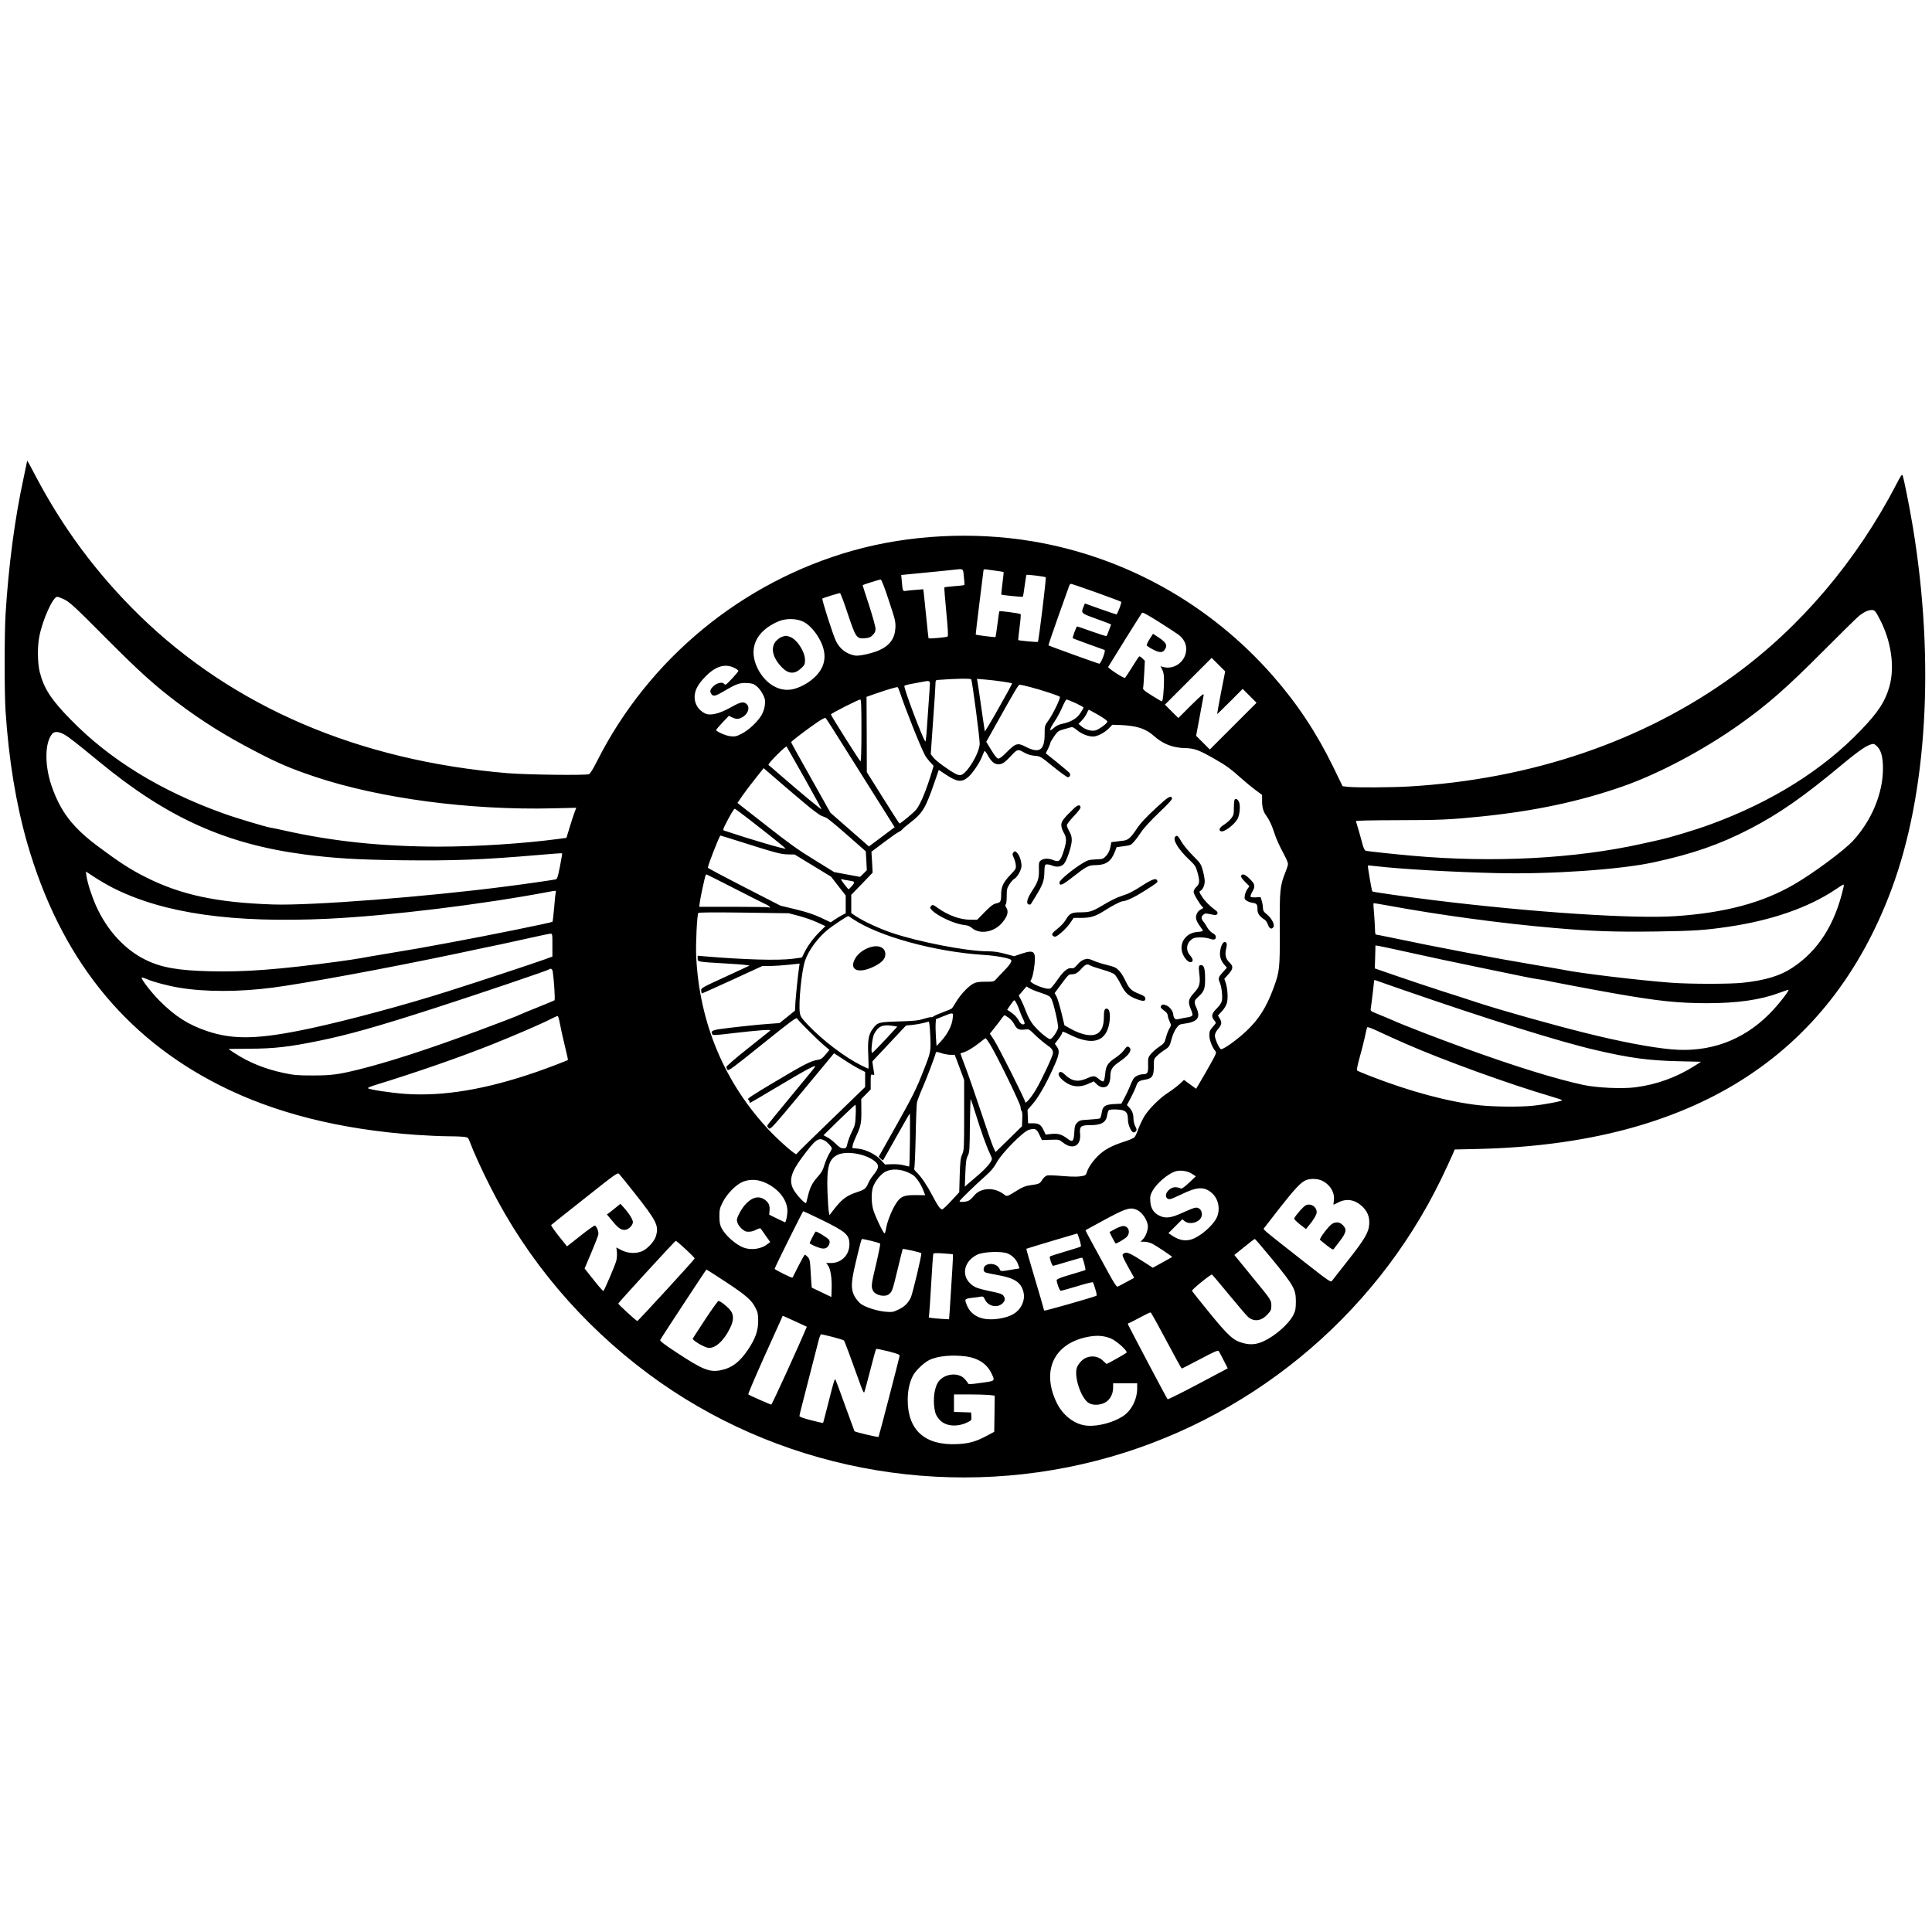 <?xml version="1.0" standalone="no"?>
<!DOCTYPE svg PUBLIC "-//W3C//DTD SVG 20010904//EN"
 "http://www.w3.org/TR/2001/REC-SVG-20010904/DTD/svg10.dtd">
<svg version="1.0" xmlns="http://www.w3.org/2000/svg"
 width="2088pt" height="2088pt" viewBox="0 0 2088 2088"
 preserveAspectRatio="xMidYMid meet">
<g transform="translate(0,2088) scale(0.1,-0.1)"
fill="#000000" stroke="none">
<path d="M287 15868 c-3 -18 -17 -85 -31 -149 -96 -440 -164 -954 -196 -1479
-13 -210 -13 -849 0 -1045 35 -529 113 -1002 234 -1426 354 -1229 1040 -2093
2082 -2619 592 -299 1298 -477 2122 -535 118 -8 272 -15 342 -15 70 0 148 -3
173 -6 45 -6 47 -8 66 -58 42 -112 128 -301 222 -486 400 -791 980 -1477 1704
-2016 1376 -1024 3175 -1372 4850 -939 1619 418 2989 1538 3719 3040 45 94 97
204 115 246 l33 76 262 6 c2298 56 3783 991 4459 2807 385 1034 469 2465 231
3910 -35 213 -98 528 -112 563 -6 15 -21 -6 -66 -95 -433 -833 -1039 -1547
-1756 -2068 -975 -709 -2185 -1122 -3515 -1200 -192 -11 -561 -13 -653 -4
l-62 7 -100 206 c-183 375 -393 690 -657 991 -679 772 -1591 1281 -2595 1450
-638 107 -1333 71 -1943 -101 -1196 -338 -2204 -1169 -2762 -2274 -44 -88 -75
-137 -88 -142 -42 -14 -677 -6 -880 11 -1612 136 -2963 715 -3979 1706 -460
450 -829 946 -1131 1524 -42 80 -78 146 -80 146 -1 0 -5 -15 -8 -32z m10130
-1220 c5 -46 8 -86 6 -89 -1 -4 -50 -10 -108 -14 -58 -4 -107 -10 -109 -14 -2
-3 7 -123 21 -265 19 -201 22 -260 13 -266 -13 -8 -199 -25 -205 -18 -1 1 -12
102 -24 223 -12 121 -24 240 -27 263 l-6 44 -81 -7 c-45 -3 -94 -8 -109 -11
-31 -6 -33 -1 -42 107 l-6 65 237 23 c131 13 270 26 308 31 135 15 122 22 132
-72z m357 62 c37 -5 70 -10 72 -12 2 -2 -3 -57 -12 -122 -8 -65 -14 -120 -12
-122 7 -6 227 -28 233 -23 2 3 11 56 19 118 9 63 17 116 20 118 6 6 199 -18
208 -26 7 -7 -76 -688 -85 -698 -6 -5 -207 13 -213 20 -1 1 6 63 15 137 10 74
15 139 11 143 -7 8 -222 37 -229 31 -3 -2 -12 -65 -21 -139 -10 -75 -19 -137
-21 -140 -5 -4 -209 21 -214 27 -1 1 17 158 41 348 24 190 44 348 44 353 0 4
17 5 38 2 20 -3 68 -10 106 -15z m-1168 -320 c70 -210 74 -230 71 -296 -6
-113 -60 -189 -172 -240 -74 -34 -221 -67 -264 -59 -92 17 -163 70 -205 154
-32 63 -157 454 -148 462 8 7 175 59 190 59 6 0 43 -98 82 -217 88 -263 97
-277 183 -271 49 4 63 9 89 35 24 24 31 40 30 70 0 21 -32 135 -70 253 -39
118 -70 215 -69 216 10 7 185 62 195 61 9 -1 43 -89 88 -227z m2245 86 c144
-52 264 -97 266 -100 8 -8 -41 -136 -52 -136 -5 0 -84 27 -175 59 l-165 59
-13 -31 c-31 -73 -30 -74 118 -128 74 -27 145 -53 156 -58 l22 -10 -22 -60
c-12 -33 -24 -62 -27 -65 -3 -3 -74 19 -158 49 -84 30 -156 55 -160 55 -8 0
-53 -121 -47 -127 2 -3 78 -31 168 -64 90 -32 168 -61 175 -63 17 -7 -39 -152
-58 -149 -20 4 -541 192 -547 198 -3 3 45 143 105 312 61 170 114 318 118 331
3 12 13 22 20 22 8 0 132 -43 276 -94z m-11172 -67 c71 -31 115 -72 476 -435
346 -348 527 -511 766 -690 267 -200 502 -348 822 -515 263 -138 394 -194 662
-284 700 -234 1672 -363 2572 -341 l251 6 -19 -50 c-11 -28 -34 -101 -53 -163
l-34 -112 -89 -12 c-372 -50 -891 -83 -1293 -83 -611 1 -1147 57 -1675 176
-60 14 -126 27 -145 30 -53 9 -381 107 -506 153 -678 243 -1229 582 -1650
1014 -210 214 -289 335 -334 512 -25 98 -27 281 -4 391 37 183 147 424 192
424 9 0 37 -10 61 -21z m19633 -214 c127 -239 168 -520 108 -734 -46 -162
-119 -275 -307 -471 -413 -431 -963 -776 -1626 -1019 -159 -59 -439 -143 -562
-170 -49 -11 -130 -29 -180 -40 -722 -161 -1605 -207 -2475 -130 -175 15 -493
49 -511 55 -10 3 -23 29 -34 72 -16 63 -63 225 -71 247 -3 7 153 10 453 11
445 0 571 6 903 40 577 59 1062 162 1530 326 386 135 869 391 1258 667 302
214 509 395 907 795 187 188 361 359 386 379 57 46 105 67 144 64 26 -2 35
-12 77 -92z m-7579 -172 c57 -42 87 -96 87 -158 0 -130 -127 -228 -251 -193
l-27 8 19 -37 c13 -26 19 -58 19 -108 0 -111 -12 -235 -23 -235 -5 0 -54 28
-108 63 -81 50 -99 66 -95 82 3 11 8 81 12 157 l7 136 -27 27 c-14 14 -30 24
-34 21 -5 -3 -39 -55 -77 -116 -38 -61 -72 -113 -76 -116 -14 -8 -190 107
-182 119 28 48 357 575 365 584 7 8 55 -18 176 -94 92 -58 189 -121 215 -140z
m-4049 137 c65 -33 137 -115 183 -207 76 -153 53 -286 -69 -398 -66 -61 -161
-111 -241 -126 -139 -25 -281 60 -364 217 -113 217 -29 414 223 520 80 33 195
31 268 -6z m4512 -765 c-24 -127 -43 -231 -42 -232 1 -2 64 59 139 134 l137
138 75 -75 75 -75 -253 -253 -252 -252 -74 74 -74 74 38 204 c21 112 40 217
43 233 4 26 -13 13 -135 -107 l-138 -138 -73 72 -72 73 252 252 253 253 73
-73 73 -73 -45 -229z m-5256 265 c22 -11 40 -25 40 -30 0 -13 -121 -144 -136
-148 -7 -2 -15 2 -19 7 -13 23 -73 12 -108 -19 -41 -36 -50 -61 -30 -89 21
-31 44 -26 137 29 135 80 171 92 248 88 56 -3 73 -8 105 -34 21 -16 51 -55 66
-85 24 -46 28 -62 24 -111 -3 -36 -15 -76 -33 -110 -40 -73 -143 -171 -221
-209 -55 -28 -70 -31 -118 -26 -51 5 -155 51 -155 68 0 4 31 40 68 80 l69 73
35 -17 c47 -22 73 -21 115 4 59 37 80 102 43 139 -31 31 -67 24 -161 -29 -137
-77 -234 -100 -292 -70 -69 35 -110 101 -110 175 0 66 30 128 96 200 121 133
229 169 337 114z m2556 -122 c11 -12 95 -650 92 -700 -8 -106 -136 -317 -203
-334 -13 -3 -38 2 -56 12 -71 36 -210 138 -240 175 l-30 39 25 357 c15 197 26
377 26 401 0 33 4 42 18 43 206 16 356 18 368 7z m338 -24 c55 -8 102 -17 104
-19 3 -2 -62 -122 -144 -266 -81 -144 -149 -258 -151 -253 -1 5 -18 122 -38
259 -19 138 -38 263 -41 279 l-6 29 88 -7 c49 -4 134 -14 188 -22z m-784 -21
c0 -16 -7 -118 -15 -228 -7 -110 -17 -246 -21 -303 -4 -57 -10 -99 -14 -95
-31 37 -237 584 -226 601 3 5 49 17 103 26 54 10 105 19 113 21 48 10 60 5 60
-22z m1086 -39 c117 -30 305 -92 318 -104 11 -11 -72 -185 -123 -256 -41 -57
-41 -58 -41 -146 0 -179 -58 -216 -210 -136 -81 42 -105 35 -198 -59 -53 -54
-79 -73 -94 -71 -15 2 -38 31 -75 92 l-54 89 79 141 c238 426 268 476 283 476
9 0 61 -11 115 -26z m-1410 -57 c57 -174 217 -577 271 -680 8 -16 32 -48 54
-72 l39 -42 -19 -64 c-55 -185 -120 -345 -167 -406 -24 -32 -170 -153 -183
-153 -3 1 -84 125 -179 278 l-174 277 -1 407 -2 407 100 35 c129 45 228 74
237 69 3 -2 14 -27 24 -56z m-416 -413 c0 -210 -4 -334 -10 -332 -10 3 -320
494 -320 507 0 10 297 161 317 161 10 0 13 -67 13 -336z m2315 297 c47 -22 85
-43 85 -48 0 -5 -15 -31 -33 -58 -38 -59 -101 -97 -191 -116 -43 -9 -70 -22
-98 -47 -54 -49 -50 -18 10 72 27 40 64 109 83 154 19 45 40 82 46 82 7 0 51
-18 98 -39z m246 -128 c63 -37 98 -63 97 -73 -5 -22 -97 -88 -134 -95 -46 -8
-102 9 -144 43 l-34 29 35 36 c20 20 44 55 54 77 10 22 20 40 22 40 2 0 49
-26 104 -57z m-2746 -348 c104 -165 269 -427 366 -582 l178 -283 -139 -104
-139 -104 -208 182 -208 182 -212 378 c-117 207 -213 380 -213 385 0 9 186
150 290 220 57 38 78 47 86 38 6 -7 96 -147 199 -312z m3151 220 c81 -19 136
-47 194 -98 101 -89 204 -129 340 -132 100 -3 147 -20 315 -116 121 -68 182
-113 294 -214 41 -37 107 -91 147 -121 l74 -55 0 -63 c0 -72 13 -118 45 -161
32 -44 59 -100 85 -180 26 -79 52 -136 110 -245 22 -41 40 -84 40 -96 0 -11
-11 -49 -26 -85 -61 -155 -65 -194 -63 -617 2 -432 -1 -461 -68 -642 -78 -209
-157 -334 -291 -461 -103 -98 -262 -211 -279 -197 -22 18 -63 111 -63 144 0
22 11 45 35 74 40 47 43 72 16 115 l-18 30 43 46 c26 28 47 64 54 90 14 51 7
159 -14 220 l-14 40 44 50 c52 58 55 85 14 124 -43 42 -54 83 -39 150 10 43
10 58 0 68 -20 20 -45 -6 -59 -65 -17 -68 -4 -123 38 -172 l30 -34 -45 -50
c-49 -55 -52 -63 -31 -114 19 -44 30 -147 22 -192 -5 -24 -23 -52 -56 -85 -55
-55 -62 -83 -30 -124 11 -14 20 -28 20 -32 0 -4 -16 -25 -35 -46 -30 -34 -35
-46 -35 -89 0 -50 32 -132 66 -171 13 -14 7 -30 -52 -135 -36 -66 -87 -153
-112 -195 l-45 -76 -66 48 -65 48 -47 -44 c-26 -24 -80 -65 -120 -91 -90 -57
-202 -167 -257 -251 -22 -35 -52 -98 -68 -140 -15 -43 -34 -85 -43 -94 -9 -9
-54 -29 -101 -44 -144 -46 -226 -90 -294 -158 -63 -63 -109 -133 -121 -180 -4
-14 -14 -28 -23 -31 -56 -15 -111 -16 -238 -6 -79 7 -154 10 -168 6 -15 -4
-37 -23 -51 -45 -27 -44 -33 -47 -128 -60 -53 -8 -84 -19 -140 -54 -118 -73
-113 -71 -150 -43 -105 80 -254 71 -324 -21 -14 -19 -39 -41 -54 -49 -30 -15
-99 -19 -99 -6 0 10 175 180 283 275 58 52 88 87 119 144 56 103 288 337 349
353 67 18 81 11 112 -53 l27 -58 93 3 c92 3 93 3 135 -30 106 -84 198 -36 185
95 -8 79 8 93 108 93 124 0 173 29 185 109 4 25 12 49 18 53 20 13 136 9 165
-7 31 -16 41 -39 41 -100 1 -48 32 -123 56 -132 10 -4 22 1 30 11 11 15 10 24
-7 54 -10 20 -19 56 -19 79 0 52 -14 91 -46 124 l-25 26 45 84 c24 46 49 101
55 121 16 48 31 59 94 69 79 13 97 39 97 143 0 82 0 82 38 118 20 20 56 47 79
62 49 30 55 40 77 124 9 35 30 83 47 107 28 39 38 45 78 50 154 19 190 65 141
174 -28 60 -25 78 16 114 68 60 79 90 78 202 0 106 -12 145 -43 145 -26 0 -29
-15 -20 -90 14 -108 4 -145 -57 -211 -62 -68 -68 -98 -33 -179 12 -27 19 -56
16 -64 -3 -8 -26 -17 -54 -21 -26 -4 -66 -11 -87 -17 -34 -8 -42 -7 -53 8 -7
10 -13 27 -13 38 0 33 -34 81 -70 98 -36 17 -55 15 -64 -8 -5 -14 -1 -19 47
-55 15 -11 27 -30 27 -42 0 -12 9 -41 20 -65 19 -42 19 -42 -2 -78 -12 -20
-29 -64 -37 -97 -15 -57 -20 -64 -75 -101 -33 -23 -73 -58 -90 -79 -28 -36
-30 -43 -28 -114 3 -88 -6 -103 -57 -103 -20 0 -51 -9 -69 -20 -31 -19 -38
-30 -79 -130 -10 -25 -33 -73 -51 -106 l-33 -62 -80 -4 c-98 -6 -123 -24 -133
-98 -4 -27 -12 -53 -19 -57 -7 -4 -58 -10 -115 -13 -94 -5 -105 -8 -130 -33
-24 -24 -28 -37 -32 -110 -6 -95 -18 -106 -75 -62 -60 45 -100 57 -171 50
l-63 -7 -22 46 c-28 61 -52 76 -116 76 l-52 0 -3 73 -3 72 48 55 c65 73 143
207 223 382 73 158 81 200 45 248 l-21 29 40 53 c22 29 40 59 40 66 0 18 10
15 77 -18 253 -127 403 -80 434 136 11 78 0 138 -25 142 -27 6 -36 -15 -36
-87 0 -82 -16 -133 -51 -167 -56 -53 -172 -39 -311 39 l-64 36 -33 138 c-19
76 -42 154 -53 174 l-20 36 36 49 c116 156 114 154 148 154 41 1 66 15 107 62
39 45 63 54 93 34 13 -8 72 -28 132 -45 67 -19 118 -39 133 -53 13 -12 43 -60
66 -106 47 -94 82 -127 177 -162 67 -25 93 -21 88 12 -2 16 -17 27 -60 44 -89
34 -114 58 -151 137 -38 80 -76 131 -116 151 -14 7 -60 21 -101 31 -41 9 -101
29 -133 43 -52 22 -62 24 -97 13 -26 -8 -52 -27 -76 -56 -31 -36 -42 -43 -63
-39 -40 8 -88 -31 -153 -126 -33 -47 -67 -89 -77 -93 -40 -19 -234 60 -213 86
18 23 32 81 42 168 17 148 -4 167 -136 123 l-84 -28 -68 18 c-96 27 -147 35
-227 35 -227 2 -739 102 -1029 200 -134 46 -299 122 -381 176 l-55 37 0 98 0
99 116 120 115 120 -6 113 -7 113 137 103 c76 57 148 108 161 112 12 5 26 15
31 22 4 8 47 44 95 81 128 99 162 155 253 419 l51 147 74 -49 c122 -81 172
-88 242 -30 46 38 130 162 153 227 10 26 21 51 25 56 4 4 18 -14 33 -41 40
-73 73 -102 117 -102 42 0 68 18 138 92 67 72 72 74 137 37 38 -22 74 -33 117
-37 62 -5 63 -6 202 -119 77 -62 148 -113 157 -113 22 0 33 29 17 48 -7 8 -68
59 -134 113 l-122 98 24 47 c13 26 24 54 24 62 0 7 19 40 42 73 37 54 47 61
97 75 31 8 67 19 81 23 20 6 33 1 71 -31 48 -40 119 -68 173 -68 45 0 125 42
169 87 l38 40 96 -3 c52 -2 124 -11 159 -19z m-11578 -85 c51 -30 138 -98 375
-293 734 -605 1367 -890 2222 -1002 317 -41 567 -56 1030 -62 582 -7 894 5
1508 58 131 12 240 19 242 17 2 -2 -8 -65 -23 -140 -23 -117 -30 -138 -47
-142 -26 -6 -327 -50 -525 -75 -866 -113 -2119 -210 -2530 -196 -606 20 -997
104 -1375 295 -166 83 -287 162 -519 335 -272 203 -405 377 -500 656 -76 224
-72 470 11 561 24 26 71 22 131 -12z m19593 -131 c41 -44 59 -115 59 -236 0
-267 -123 -563 -326 -782 -98 -105 -428 -350 -636 -470 -341 -198 -745 -306
-1278 -342 -458 -31 -1545 41 -2605 171 -300 37 -667 89 -674 96 -6 6 -52 276
-48 280 1 2 36 -1 77 -6 267 -32 842 -65 1315 -76 582 -14 1327 37 1695 116
425 92 718 194 1046 364 315 164 573 344 984 686 207 172 292 228 348 230 8 0
27 -14 43 -31z m-11597 -337 c103 -184 186 -336 184 -338 -5 -4 -210 166 -418
346 -79 69 -148 128 -154 132 -7 5 28 47 89 108 54 55 102 96 106 92 3 -4 90
-157 193 -340z m30 -296 c65 -54 133 -104 150 -111 17 -7 42 -17 56 -23 14 -5
116 -89 226 -186 l201 -177 6 -102 5 -102 -36 -36 -37 -36 -140 26 -140 26
-215 133 c-172 105 -277 180 -522 373 l-308 241 56 82 c31 44 95 129 142 187
l85 107 176 -152 c97 -84 230 -196 295 -250z m-504 -248 c149 -116 270 -215
270 -219 0 -12 -379 99 -668 196 -9 3 -6 19 14 57 51 103 96 178 105 178 5 0
131 -95 279 -212z m-227 -142 c384 -122 447 -139 523 -140 l72 -1 197 -120
197 -120 79 -102 79 -101 0 -96 0 -96 -37 -19 c-21 -11 -58 -33 -81 -49 l-44
-30 -106 50 c-75 35 -152 61 -271 90 l-166 40 -392 201 c-216 111 -393 205
-393 209 0 27 126 348 136 348 3 0 96 -29 207 -64z m-6768 -504 c548 -275
1292 -380 2325 -331 663 32 1667 155 2388 292 73 14 74 14 68 -7 -3 -12 -11
-86 -17 -166 -7 -80 -15 -148 -18 -152 -8 -9 -695 -149 -1126 -228 -288 -54
-377 -69 -625 -110 -135 -22 -279 -47 -320 -55 -41 -8 -158 -25 -260 -39 -625
-84 -994 -112 -1365 -103 -348 8 -531 40 -700 123 -226 110 -418 320 -536 582
-49 110 -93 247 -105 327 l-6 46 98 -64 c55 -36 144 -87 199 -115z m6722 -9
c170 -87 323 -164 341 -172 32 -15 46 -39 16 -27 -9 3 -180 6 -381 6 l-366 0
6 48 c6 51 56 282 64 295 2 4 6 7 8 7 3 0 143 -71 312 -157z m1219 92 c75 -11
78 -16 43 -58 -17 -20 -34 -37 -38 -37 -7 0 -81 96 -81 106 0 3 6 4 14 1 7 -3
35 -9 62 -12z m10758 -72 c-91 -402 -273 -688 -555 -873 -132 -87 -292 -135
-534 -161 -140 -15 -561 -15 -770 0 -340 25 -996 103 -1180 142 -27 5 -156 28
-285 49 -432 72 -1077 194 -1578 300 -79 16 -148 30 -153 30 -5 0 -9 28 -9 63
-1 34 -5 109 -10 166 -5 58 -8 107 -6 109 2 2 69 -8 148 -23 563 -104 1249
-197 1818 -245 411 -35 642 -43 1085 -37 415 6 524 13 790 52 465 69 860 207
1149 400 44 30 84 55 89 55 4 0 5 -12 1 -27z m-11289 -312 c61 -16 150 -47
198 -70 l88 -40 -59 -58 c-71 -70 -132 -153 -168 -226 l-27 -55 -101 -14
c-157 -20 -518 -10 -958 27 l-68 6 0 -30 c0 -36 -1 -36 275 -52 110 -6 220
-14 244 -18 l43 -6 -263 -122 c-260 -119 -264 -122 -261 -150 2 -15 5 -29 6
-30 1 -2 149 65 329 147 l326 150 88 0 c48 1 139 7 202 14 l113 12 -6 -40
c-13 -90 -35 -306 -40 -385 l-4 -83 -84 -68 -83 -67 -100 -7 c-116 -7 -441
-42 -553 -59 -78 -12 -93 -24 -73 -56 7 -11 43 -9 222 13 118 14 259 28 314
32 98 5 100 5 78 -13 -12 -10 -121 -97 -242 -193 -121 -96 -220 -182 -221
-191 0 -8 6 -22 13 -31 10 -14 58 21 377 278 315 253 366 291 375 276 14 -25
219 -229 290 -289 l59 -50 -42 -50 c-35 -42 -49 -52 -84 -57 -75 -12 -146 -48
-461 -236 -234 -139 -305 -185 -293 -192 9 -5 16 -16 16 -23 0 -8 2 -15 5 -15
3 0 112 64 242 142 376 224 470 275 462 249 -2 -6 -119 -148 -259 -317 -140
-168 -256 -312 -258 -318 -1 -7 6 -20 16 -29 18 -17 32 -2 363 396 l343 414
101 -66 c55 -37 130 -82 167 -101 l68 -35 0 -82 0 -81 -369 -357 c-204 -196
-372 -362 -374 -368 -5 -15 -182 139 -288 251 -488 515 -761 1166 -795 1889
-6 130 9 444 23 466 4 7 174 8 492 4 l486 -7 110 -29z m578 -30 c278 -189 886
-357 1417 -391 134 -8 278 -35 297 -54 13 -13 -16 -58 -76 -118 -36 -37 -76
-79 -88 -93 -21 -23 -28 -25 -113 -25 -71 0 -99 -4 -130 -20 -54 -28 -139
-118 -185 -195 -20 -35 -43 -69 -49 -74 -7 -6 -50 -24 -96 -41 -47 -17 -92
-37 -100 -44 -8 -8 -20 -11 -27 -9 -6 2 -42 -6 -80 -18 -57 -18 -100 -23 -268
-28 -224 -7 -231 -9 -284 -82 -45 -61 -55 -121 -47 -286 4 -79 4 -143 1 -143
-3 0 -40 18 -83 39 -173 87 -406 264 -564 428 -77 81 -87 96 -94 139 -15 103
19 449 56 560 38 114 142 254 254 343 54 43 203 141 214 141 2 0 22 -13 45
-29z m-3243 -285 l0 -124 -82 -30 c-99 -37 -760 -255 -1048 -346 -462 -147
-1088 -315 -1485 -400 -558 -119 -828 -126 -1115 -30 -203 68 -348 160 -515
328 -93 94 -205 239 -193 251 3 3 29 -5 59 -18 66 -29 223 -71 344 -91 279
-47 647 -47 1010 0 341 44 1266 215 2000 370 193 41 404 86 470 99 66 14 208
45 315 69 107 24 205 45 218 45 22 1 22 -1 22 -123z m9220 -71 c323 -71 461
-101 845 -180 171 -35 365 -75 431 -89 67 -14 144 -28 170 -31 27 -3 56 -8 64
-10 24 -7 518 -101 735 -139 484 -85 694 -107 1010 -108 334 0 584 36 793 115
51 19 92 32 92 30 0 -22 -125 -179 -210 -263 -286 -287 -648 -417 -1053 -381
-226 20 -560 84 -947 181 -353 88 -893 240 -1150 324 -91 30 -266 87 -390 126
-124 40 -337 111 -473 158 l-249 86 4 124 3 124 35 -5 c19 -3 150 -31 290 -62z
m-9216 -217 c13 -86 27 -301 19 -308 -4 -4 -84 -37 -176 -74 -93 -37 -176 -71
-185 -76 -22 -13 -246 -99 -487 -188 -539 -199 -935 -327 -1270 -411 -218 -54
-295 -64 -495 -64 -163 0 -201 3 -314 27 -197 41 -380 115 -528 213 -38 24
-68 45 -68 46 0 1 102 2 228 3 261 1 423 19 742 84 323 66 630 152 1265 357
492 159 1221 406 1233 418 15 14 32 1 36 -27z m9166 -188 c933 -324 1718 -569
2107 -659 366 -85 565 -112 883 -120 l254 -6 -64 -41 c-200 -127 -411 -204
-645 -235 -142 -18 -413 -6 -560 25 -298 64 -738 200 -1270 393 -307 111 -670
251 -795 307 -41 18 -112 48 -158 66 -81 33 -82 34 -77 64 7 41 35 277 35 294
0 9 6 12 18 7 9 -3 132 -46 272 -95z m-3905 -35 c102 -35 112 -40 129 -73 24
-47 78 -283 71 -311 -11 -44 -65 -121 -86 -121 -25 0 -131 90 -185 158 -26 34
-57 90 -74 137 -16 44 -41 102 -55 128 l-25 48 42 49 42 49 31 -19 c16 -10 66
-31 110 -45z m-247 -122 c11 -21 25 -56 32 -78 7 -22 23 -61 36 -86 13 -26 20
-49 17 -53 -17 -17 -44 -3 -62 33 -19 37 -50 69 -101 102 l-25 16 35 52 c19
28 38 51 42 51 4 0 16 -17 26 -37z m-692 -160 c-8 -76 -53 -164 -119 -238
l-55 -60 -7 95 c-3 52 -5 118 -3 145 l3 50 80 32 c110 44 109 44 101 -24z
m605 8 c20 -14 46 -44 59 -68 29 -56 51 -67 112 -60 49 6 49 6 110 -54 33 -33
89 -80 123 -105 64 -45 75 -59 75 -97 -1 -29 -123 -291 -185 -394 -49 -84
-115 -159 -115 -133 0 23 -290 599 -338 672 l-44 67 54 68 c30 37 65 83 77
101 13 18 26 32 30 30 3 -2 22 -14 42 -27z m-4852 -53 c7 -40 30 -147 52 -237
22 -90 39 -165 37 -166 -7 -7 -214 -86 -337 -129 -549 -190 -1009 -267 -1424
-238 -160 12 -384 46 -400 61 -5 5 31 20 80 35 437 134 923 303 1273 443 230
92 527 220 625 271 33 17 65 31 71 32 6 0 16 -33 23 -72z m4005 -141 c7 -171
6 -176 -69 -367 -82 -210 -116 -278 -298 -603 l-190 -338 21 -22 c12 -11 23
-19 26 -16 2 2 66 114 141 249 76 135 142 250 147 255 7 8 1 -562 -6 -572 0
-1 -26 5 -56 13 -32 9 -86 14 -130 12 l-75 -3 -44 48 c-57 62 -164 115 -248
123 l-62 7 5 31 c3 17 21 63 39 101 48 102 56 142 54 276 l-1 121 51 52 51 52
0 82 c0 80 1 83 21 77 19 -6 20 -4 15 22 -3 15 -8 49 -12 75 l-6 47 182 194
182 194 67 6 c36 4 89 13 116 20 28 8 55 15 61 16 7 1 13 -51 18 -152z m-397
105 l41 -7 -131 -142 c-73 -77 -136 -142 -141 -142 -17 -2 0 162 21 204 45 86
93 106 210 87z m5530 -190 c406 -179 1133 -442 1578 -572 61 -18 114 -36 118
-40 10 -9 -187 -47 -315 -60 -143 -15 -419 -12 -581 5 -330 36 -748 148 -1182
317 -71 28 -134 54 -139 59 -5 4 7 64 27 136 20 70 46 171 57 223 11 52 22
100 25 107 3 8 46 -8 129 -47 68 -32 196 -90 283 -128z m-4490 -4 c72 -114
333 -650 333 -683 0 -17 5 -36 11 -42 7 -7 10 -40 7 -88 l-3 -77 -143 -140
-143 -139 -26 58 c-14 32 -72 198 -128 368 -57 171 -130 383 -164 473 -34 89
-61 164 -61 166 0 2 12 7 28 11 39 9 118 57 182 109 30 25 58 45 62 46 3 0 24
-28 45 -62z m-425 -118 l46 0 26 -67 c14 -38 37 -99 51 -137 l25 -68 0 -378
c0 -362 -1 -379 -21 -425 -18 -40 -22 -74 -27 -229 l-5 -181 -85 -92 c-47 -51
-91 -93 -99 -93 -21 0 -48 38 -104 145 -59 113 -120 204 -172 255 -20 19 -32
37 -27 40 5 3 12 156 16 340 3 184 10 353 14 375 5 22 33 96 63 165 44 101
129 324 142 376 2 8 20 6 57 -7 29 -10 74 -18 100 -19z m273 -640 c57 -185
119 -357 151 -422 13 -26 24 -54 24 -61 0 -29 -59 -100 -145 -174 -50 -42
-103 -88 -119 -102 l-29 -26 6 147 c5 120 10 155 26 187 19 36 21 62 23 329 2
160 6 288 9 284 3 -4 28 -77 54 -162z m-1297 -8 c-4 -100 -7 -114 -41 -183
-20 -40 -42 -98 -48 -126 -12 -51 -14 -53 -45 -53 -26 0 -43 10 -82 49 -27 27
-68 59 -91 70 l-41 22 167 164 c93 90 172 164 177 165 5 0 7 -49 4 -108z
m-339 -277 c31 -15 81 -70 81 -87 0 -6 -13 -32 -29 -58 -16 -27 -39 -80 -51
-119 -16 -56 -32 -84 -70 -126 -60 -67 -83 -111 -106 -201 -9 -38 -19 -76 -21
-84 -6 -21 -114 95 -142 153 -45 94 -20 181 100 342 141 190 173 214 238 180z
m379 -150 c74 -18 136 -47 175 -83 41 -39 36 -68 -30 -149 -18 -23 -41 -59
-49 -80 -24 -57 -40 -70 -113 -94 -123 -40 -174 -79 -265 -198 l-41 -54 -8 39
c-4 21 -10 117 -14 213 -9 268 13 351 107 399 53 27 143 29 238 7z m495 -184
c31 -11 70 -30 87 -42 37 -28 85 -100 110 -167 l19 -49 -102 1 c-132 1 -165
-14 -218 -98 -43 -68 -94 -198 -104 -269 -4 -26 -11 -47 -15 -47 -14 0 -109
201 -125 265 -19 76 -19 179 0 236 22 63 83 139 134 166 56 29 136 31 214 4z
m3098 -26 l43 -28 -73 -69 c-52 -49 -79 -67 -90 -62 -55 23 -96 16 -134 -22
-41 -41 -32 -94 16 -94 11 0 65 23 121 50 172 85 251 89 333 17 71 -62 94
-175 54 -264 -41 -89 -183 -211 -278 -239 -67 -19 -129 -7 -199 38 l-46 31 75
75 75 75 27 -22 c50 -38 145 -17 175 39 19 35 8 82 -22 100 -31 17 -41 14
-195 -54 -106 -48 -165 -55 -225 -28 -67 29 -101 80 -106 157 -4 55 0 70 24
115 42 77 157 177 239 208 52 20 138 9 186 -23z m-6026 -205 c245 -310 268
-357 233 -472 -15 -52 -87 -131 -141 -157 -67 -32 -160 -29 -230 8 l-56 29 6
-48 c3 -27 0 -69 -6 -94 -11 -45 -126 -314 -139 -328 -4 -4 -51 49 -105 118
l-99 125 71 167 c39 92 73 181 77 198 6 31 -14 85 -36 99 -6 3 -76 -46 -156
-110 l-146 -115 -89 111 c-49 62 -86 116 -82 120 4 4 167 134 362 288 339 269
356 281 372 264 10 -10 83 -101 164 -203z m7430 131 c88 -40 142 -128 131
-212 -4 -27 -5 -49 -4 -49 2 0 25 11 52 25 88 45 176 31 254 -39 60 -55 85
-115 80 -196 -5 -89 -50 -165 -240 -405 -82 -104 -156 -198 -163 -208 -12 -17
-32 -4 -267 180 -507 398 -479 374 -465 392 7 9 83 107 169 218 164 208 227
275 281 298 45 20 125 18 172 -4z m-5999 -30 c137 -68 224 -184 224 -300 0
-44 -16 -121 -25 -121 -3 0 -42 19 -88 41 l-84 42 4 46 c5 55 -11 88 -56 118
-67 45 -143 21 -217 -67 -20 -25 -48 -69 -61 -98 -21 -45 -23 -57 -13 -87 13
-40 71 -95 103 -96 41 -2 62 2 101 22 21 11 42 17 46 12 4 -4 29 -39 55 -77
l49 -69 -30 -23 c-63 -51 -172 -68 -253 -39 -86 30 -204 134 -244 215 -17 35
-22 63 -22 125 0 71 4 88 34 149 46 93 146 195 221 225 82 31 166 26 256 -18z
m3991 -282 c56 -21 112 -93 127 -164 9 -41 -17 -122 -50 -156 l-28 -29 43 0
c23 0 61 -10 84 -21 45 -23 220 -140 215 -144 -2 -2 -49 -28 -106 -59 l-103
-57 -74 48 c-187 120 -210 130 -247 101 -13 -11 -7 -28 52 -136 l68 -122 -82
-44 c-44 -25 -88 -47 -97 -51 -11 -4 -36 33 -104 157 -120 222 -124 229 -189
347 -31 57 -56 104 -54 106 2 1 84 46 183 100 240 131 294 150 362 124z
m-3404 -109 c270 -132 307 -164 307 -268 0 -115 -86 -202 -200 -202 l-51 0 19
-25 c27 -34 44 -139 40 -251 l-3 -91 -105 50 c-58 27 -106 50 -107 51 -1 1 -6
70 -11 154 -7 140 -10 153 -32 177 -13 14 -27 25 -32 25 -4 0 -35 -55 -69
-122 -34 -68 -63 -124 -64 -126 -6 -7 -197 88 -193 96 16 45 304 622 309 622
4 0 90 -41 192 -90z m2794 -217 c12 -38 18 -71 14 -75 -3 -3 -78 -27 -166 -53
-88 -26 -163 -50 -168 -54 -9 -9 22 -101 35 -101 5 0 77 21 160 46 83 25 152
44 154 42 10 -11 41 -129 34 -133 -8 -5 -32 -12 -222 -69 -52 -16 -88 -32 -88
-40 0 -31 32 -116 44 -116 7 0 87 22 177 49 90 28 167 47 171 43 3 -4 15 -38
26 -75 15 -49 17 -69 9 -72 -72 -27 -552 -163 -559 -159 -4 3 -8 10 -8 16 0 6
-43 155 -96 331 -52 175 -94 320 -92 321 4 3 540 164 549 165 3 1 15 -29 26
-66z m-2249 -14 c48 -12 90 -25 94 -28 4 -4 -15 -101 -42 -216 -54 -226 -57
-252 -35 -294 27 -52 134 -74 176 -35 32 29 35 38 90 265 28 118 53 217 55
220 4 7 191 -35 201 -45 8 -8 -95 -443 -114 -480 -32 -63 -67 -97 -129 -127
-59 -29 -70 -31 -136 -26 -90 6 -221 47 -274 85 -21 16 -52 53 -68 82 -42 78
-40 149 13 370 57 238 60 250 72 250 5 0 49 -10 97 -21z m4338 -206 c227 -278
249 -317 249 -448 0 -78 -4 -98 -27 -146 -47 -95 -196 -227 -321 -284 -78 -36
-143 -42 -223 -20 -105 28 -158 76 -365 330 -101 124 -185 229 -187 234 -4 13
206 184 217 176 5 -3 89 -102 185 -219 97 -118 189 -225 206 -240 65 -54 143
-43 209 29 36 39 41 50 41 93 0 60 -3 65 -186 287 -76 94 -156 191 -176 216
l-38 46 107 86 c58 48 110 87 114 87 5 0 92 -102 195 -227z m-6345 115 c55
-50 98 -95 97 -99 -5 -15 -613 -677 -620 -676 -15 4 -208 181 -206 189 5 15
613 677 621 678 5 0 54 -41 108 -92z m3484 -47 c52 -24 91 -66 109 -118 l14
-41 -61 -10 c-152 -25 -141 -26 -155 6 -21 49 -103 69 -150 36 -24 -17 -29
-56 -9 -72 7 -6 65 -19 129 -30 188 -32 260 -77 288 -181 13 -50 7 -99 -20
-151 -40 -77 -115 -121 -241 -141 -183 -28 -305 25 -354 156 -22 56 -19 60 69
70 33 3 73 9 87 12 23 4 29 0 45 -34 36 -73 135 -92 191 -37 27 28 29 54 6 83
-14 17 -46 27 -141 46 -67 14 -139 33 -160 44 -157 81 -149 265 16 350 66 34
273 42 337 12z m-596 -7 c3 -3 -8 -202 -35 -611 l-7 -91 -76 4 c-42 3 -91 7
-110 10 l-33 5 5 47 c3 26 13 178 22 337 9 160 19 296 21 303 3 10 26 11 106
6 57 -4 105 -8 107 -10z m-2457 -297 c223 -147 283 -199 324 -284 25 -49 28
-69 28 -142 -1 -106 -30 -187 -109 -306 -91 -137 -179 -202 -303 -225 -118
-21 -192 10 -470 193 -130 85 -181 124 -177 135 7 18 496 762 500 762 2 0 95
-60 207 -133z m4763 -635 c88 -166 163 -302 167 -302 4 0 93 46 198 101 154
82 194 99 201 88 6 -8 30 -53 54 -101 l44 -86 -322 -171 c-177 -94 -325 -167
-328 -163 -12 13 -429 803 -429 812 0 6 4 10 8 10 5 0 58 27 118 59 60 33 114
59 119 57 6 -1 82 -138 170 -304z m-3983 195 l98 -46 -13 -29 c-78 -187 -364
-812 -371 -812 -11 0 -237 100 -249 110 -4 3 69 175 161 381 93 206 178 395
190 421 l21 48 33 -14 c18 -8 77 -35 130 -59z m377 -156 c62 -16 117 -33 122
-38 7 -7 85 -217 179 -481 20 -57 36 -88 40 -80 4 7 33 114 65 238 31 124 60
228 64 231 3 4 62 -8 131 -25 109 -29 125 -35 122 -52 -6 -33 -222 -866 -227
-873 -3 -7 -252 52 -260 61 -1 2 -46 125 -100 273 -53 149 -101 276 -105 284
-9 17 -18 -12 -85 -279 -26 -102 -48 -187 -50 -188 -2 -2 -60 11 -129 29 -83
21 -126 37 -126 45 0 8 20 92 45 186 98 380 136 527 157 611 11 48 26 87 32
87 6 0 62 -13 125 -29z m3001 -14 c61 -22 192 -139 175 -156 -13 -12 -205
-121 -215 -121 -3 0 -17 12 -31 26 -50 54 -123 69 -192 40 -44 -18 -95 -78
-103 -122 -21 -114 59 -329 138 -370 46 -24 119 -20 171 8 53 29 87 92 87 160
l0 48 130 0 130 0 0 -54 c0 -119 -62 -241 -153 -301 -102 -67 -267 -112 -384
-103 -134 9 -264 107 -333 248 -170 352 -26 647 347 714 90 16 156 12 233 -17z
m-1555 -197 c131 -20 223 -82 271 -184 39 -83 42 -80 -113 -101 -111 -16 -137
-17 -141 -6 -2 7 -18 28 -34 46 -72 83 -238 59 -295 -42 -43 -76 -53 -220 -23
-326 6 -21 29 -56 50 -77 67 -67 192 -75 303 -18 36 18 38 21 35 61 l-3 42
-92 3 -93 3 0 94 0 95 159 0 c87 0 186 -3 220 -6 l61 -7 -2 -195 -3 -196 -80
-43 c-116 -62 -191 -84 -320 -90 -348 -17 -535 150 -535 477 0 108 22 202 62
272 33 55 112 129 168 158 89 46 253 61 405 40z"/>
<path d="M12425 13974 c-20 -31 -34 -62 -32 -69 3 -6 34 -27 69 -45 75 -39
109 -36 133 10 23 44 2 73 -92 133 l-42 27 -36 -56z"/>
<path d="M8455 13999 c-17 -4 -46 -24 -64 -43 -67 -70 -45 -180 58 -287 72
-75 140 -78 211 -10 36 34 40 43 40 88 0 93 -93 232 -170 253 -40 11 -35 11
-75 -1z"/>
<path d="M12509 12162 c-131 -121 -181 -175 -229 -247 -57 -86 -88 -114 -137
-120 -23 -3 -63 -7 -87 -11 l-45 -5 -11 -56 c-8 -38 -22 -66 -45 -92 -32 -35
-36 -36 -114 -39 -72 -4 -87 -8 -141 -41 -106 -64 -250 -184 -250 -207 0 -43
29 -32 131 48 163 127 183 138 259 138 113 1 170 41 210 148 l18 47 77 10 c73
9 80 12 112 50 20 22 54 69 78 105 26 40 99 119 190 207 107 101 146 145 142
157 -13 32 -44 14 -158 -92z"/>
<path d="M13343 12238 c-4 -7 -8 -47 -8 -89 0 -68 -3 -79 -29 -114 -16 -21
-51 -51 -78 -68 -49 -31 -62 -60 -32 -71 34 -13 147 73 180 136 19 37 29 115
20 162 -7 39 -39 65 -53 44z"/>
<path d="M11600 12137 c-104 -100 -130 -135 -130 -173 0 -22 11 -56 26 -82 34
-57 33 -98 -3 -208 -33 -101 -49 -114 -108 -90 -51 22 -107 20 -136 -3 -21
-17 -23 -25 -21 -97 3 -95 -10 -137 -73 -231 -53 -81 -68 -136 -39 -147 12 -5
22 -2 27 6 4 7 26 42 48 78 79 129 93 167 96 260 2 78 4 85 23 88 12 2 40 -4
63 -13 50 -20 96 -13 125 18 30 32 83 190 85 252 1 39 -6 63 -26 99 -15 27
-27 57 -27 67 0 11 34 55 76 99 48 50 74 85 72 97 -6 31 -32 25 -78 -20z"/>
<path d="M12700 11836 c-27 -34 35 -135 147 -242 69 -65 76 -76 94 -139 27
-98 25 -126 -11 -160 -18 -17 -30 -39 -30 -54 0 -24 68 -138 96 -162 12 -10 9
-14 -18 -28 -21 -10 -37 -29 -46 -52 -15 -40 -5 -72 43 -138 14 -19 25 -37 25
-41 0 -4 -27 -10 -59 -12 -143 -10 -217 -151 -142 -270 29 -45 60 -66 81 -53
18 11 11 37 -20 72 -52 59 -35 145 37 182 30 15 129 13 177 -4 46 -16 66 -11
66 19 0 16 -11 29 -34 41 -19 10 -44 37 -57 59 -12 23 -30 50 -39 61 -29 34
-31 54 -9 76 16 16 28 20 53 14 86 -18 95 -18 103 1 5 13 -1 23 -22 38 -59 42
-115 99 -146 148 -29 45 -31 51 -16 60 26 14 47 62 47 105 0 21 -9 72 -20 113
-20 72 -24 79 -110 165 -49 49 -104 117 -122 149 -36 65 -49 74 -68 52z"/>
<path d="M10950 11665 c-10 -12 -9 -22 5 -52 10 -20 20 -56 23 -80 4 -40 2
-45 -56 -105 -81 -86 -102 -130 -102 -216 0 -77 -6 -86 -60 -97 -26 -6 -57
-30 -117 -91 l-82 -84 -68 0 c-116 0 -240 44 -356 126 -53 39 -60 40 -77 19
-11 -13 -9 -20 11 -41 60 -64 242 -149 346 -160 40 -5 66 -14 83 -30 81 -74
234 -53 322 44 67 75 83 129 52 176 -10 16 -12 26 -5 31 6 3 11 42 11 89 0 74
3 87 29 128 16 26 38 51 49 57 37 19 82 101 82 145 -1 49 -21 110 -46 137 -21
23 -28 24 -44 4z"/>
<path d="M13413 11414 c-4 -10 11 -32 42 -64 l48 -48 -23 -32 c-12 -17 -24
-48 -27 -69 -5 -34 -2 -41 20 -55 14 -10 42 -20 63 -23 47 -7 54 -16 54 -71 0
-45 21 -75 78 -112 13 -8 29 -33 36 -55 15 -43 41 -53 59 -23 16 25 -19 93
-70 135 -36 29 -43 41 -44 72 0 20 -6 54 -13 76 l-12 40 -51 -3 c-29 -2 -54 1
-57 7 -4 6 5 31 20 56 33 58 28 82 -33 140 -48 47 -79 57 -90 29z"/>
<path d="M12360 11319 c-122 -78 -156 -95 -247 -125 -40 -13 -120 -52 -176
-86 -131 -79 -154 -87 -258 -88 -99 0 -120 -11 -163 -84 -14 -25 -53 -66 -86
-92 -64 -50 -72 -67 -41 -84 17 -8 30 -2 81 41 33 27 77 75 97 105 l36 54 83
0 c100 0 155 17 247 76 81 53 181 104 201 104 35 0 131 45 232 110 150 95 148
94 141 113 -11 29 -49 18 -147 -44z"/>
<path d="M12149 9533 c-13 -21 -54 -58 -90 -82 -88 -59 -107 -89 -115 -180 -5
-47 -12 -75 -20 -78 -8 -3 -30 9 -49 26 -43 37 -56 38 -129 6 -95 -42 -162
-31 -237 41 -24 23 -41 33 -52 28 -28 -10 -19 -44 20 -80 86 -79 180 -95 285
-47 l59 26 32 -31 c32 -31 66 -40 102 -26 25 10 45 58 45 109 0 76 19 107 106
166 89 61 128 115 105 143 -21 25 -35 19 -62 -21z"/>
<path d="M9427 10649 c-78 -18 -148 -66 -183 -125 -75 -127 31 -174 203 -89
89 44 126 87 121 141 -5 60 -64 90 -141 73z"/>
<path d="M6656 7830 c-27 -22 -60 -48 -73 -58 l-24 -17 56 -67 c65 -80 95
-101 138 -100 38 1 87 49 87 85 0 27 -44 97 -98 156 l-37 41 -49 -40z"/>
<path d="M14114 7855 c-24 -10 -100 -94 -127 -142 -4 -7 20 -32 60 -64 l67
-52 28 34 c53 62 88 122 88 148 0 59 -61 99 -116 76z"/>
<path d="M14399 7655 c-35 -19 -145 -163 -133 -175 5 -4 38 -32 74 -60 52 -41
66 -49 75 -38 5 8 31 41 56 73 81 105 88 138 40 186 -33 32 -70 37 -112 14z"/>
<path d="M12054 7599 c-32 -17 -60 -33 -62 -34 -3 -2 51 -105 64 -123 5 -7 90
42 117 66 49 46 28 122 -35 122 -14 0 -52 -14 -84 -31z"/>
<path d="M8780 7510 c-16 -33 -30 -62 -30 -65 0 -8 72 -42 113 -53 50 -14 80
-2 97 37 10 26 10 35 -3 54 -13 19 -122 87 -141 87 -3 0 -19 -27 -36 -60z"/>
<path d="M7623 6623 c-71 -109 -133 -203 -136 -210 -9 -15 118 -92 165 -99 74
-12 169 72 238 212 43 87 42 150 -2 200 -38 43 -105 94 -123 94 -7 0 -71 -89
-142 -197z"/>
</g>
</svg>
